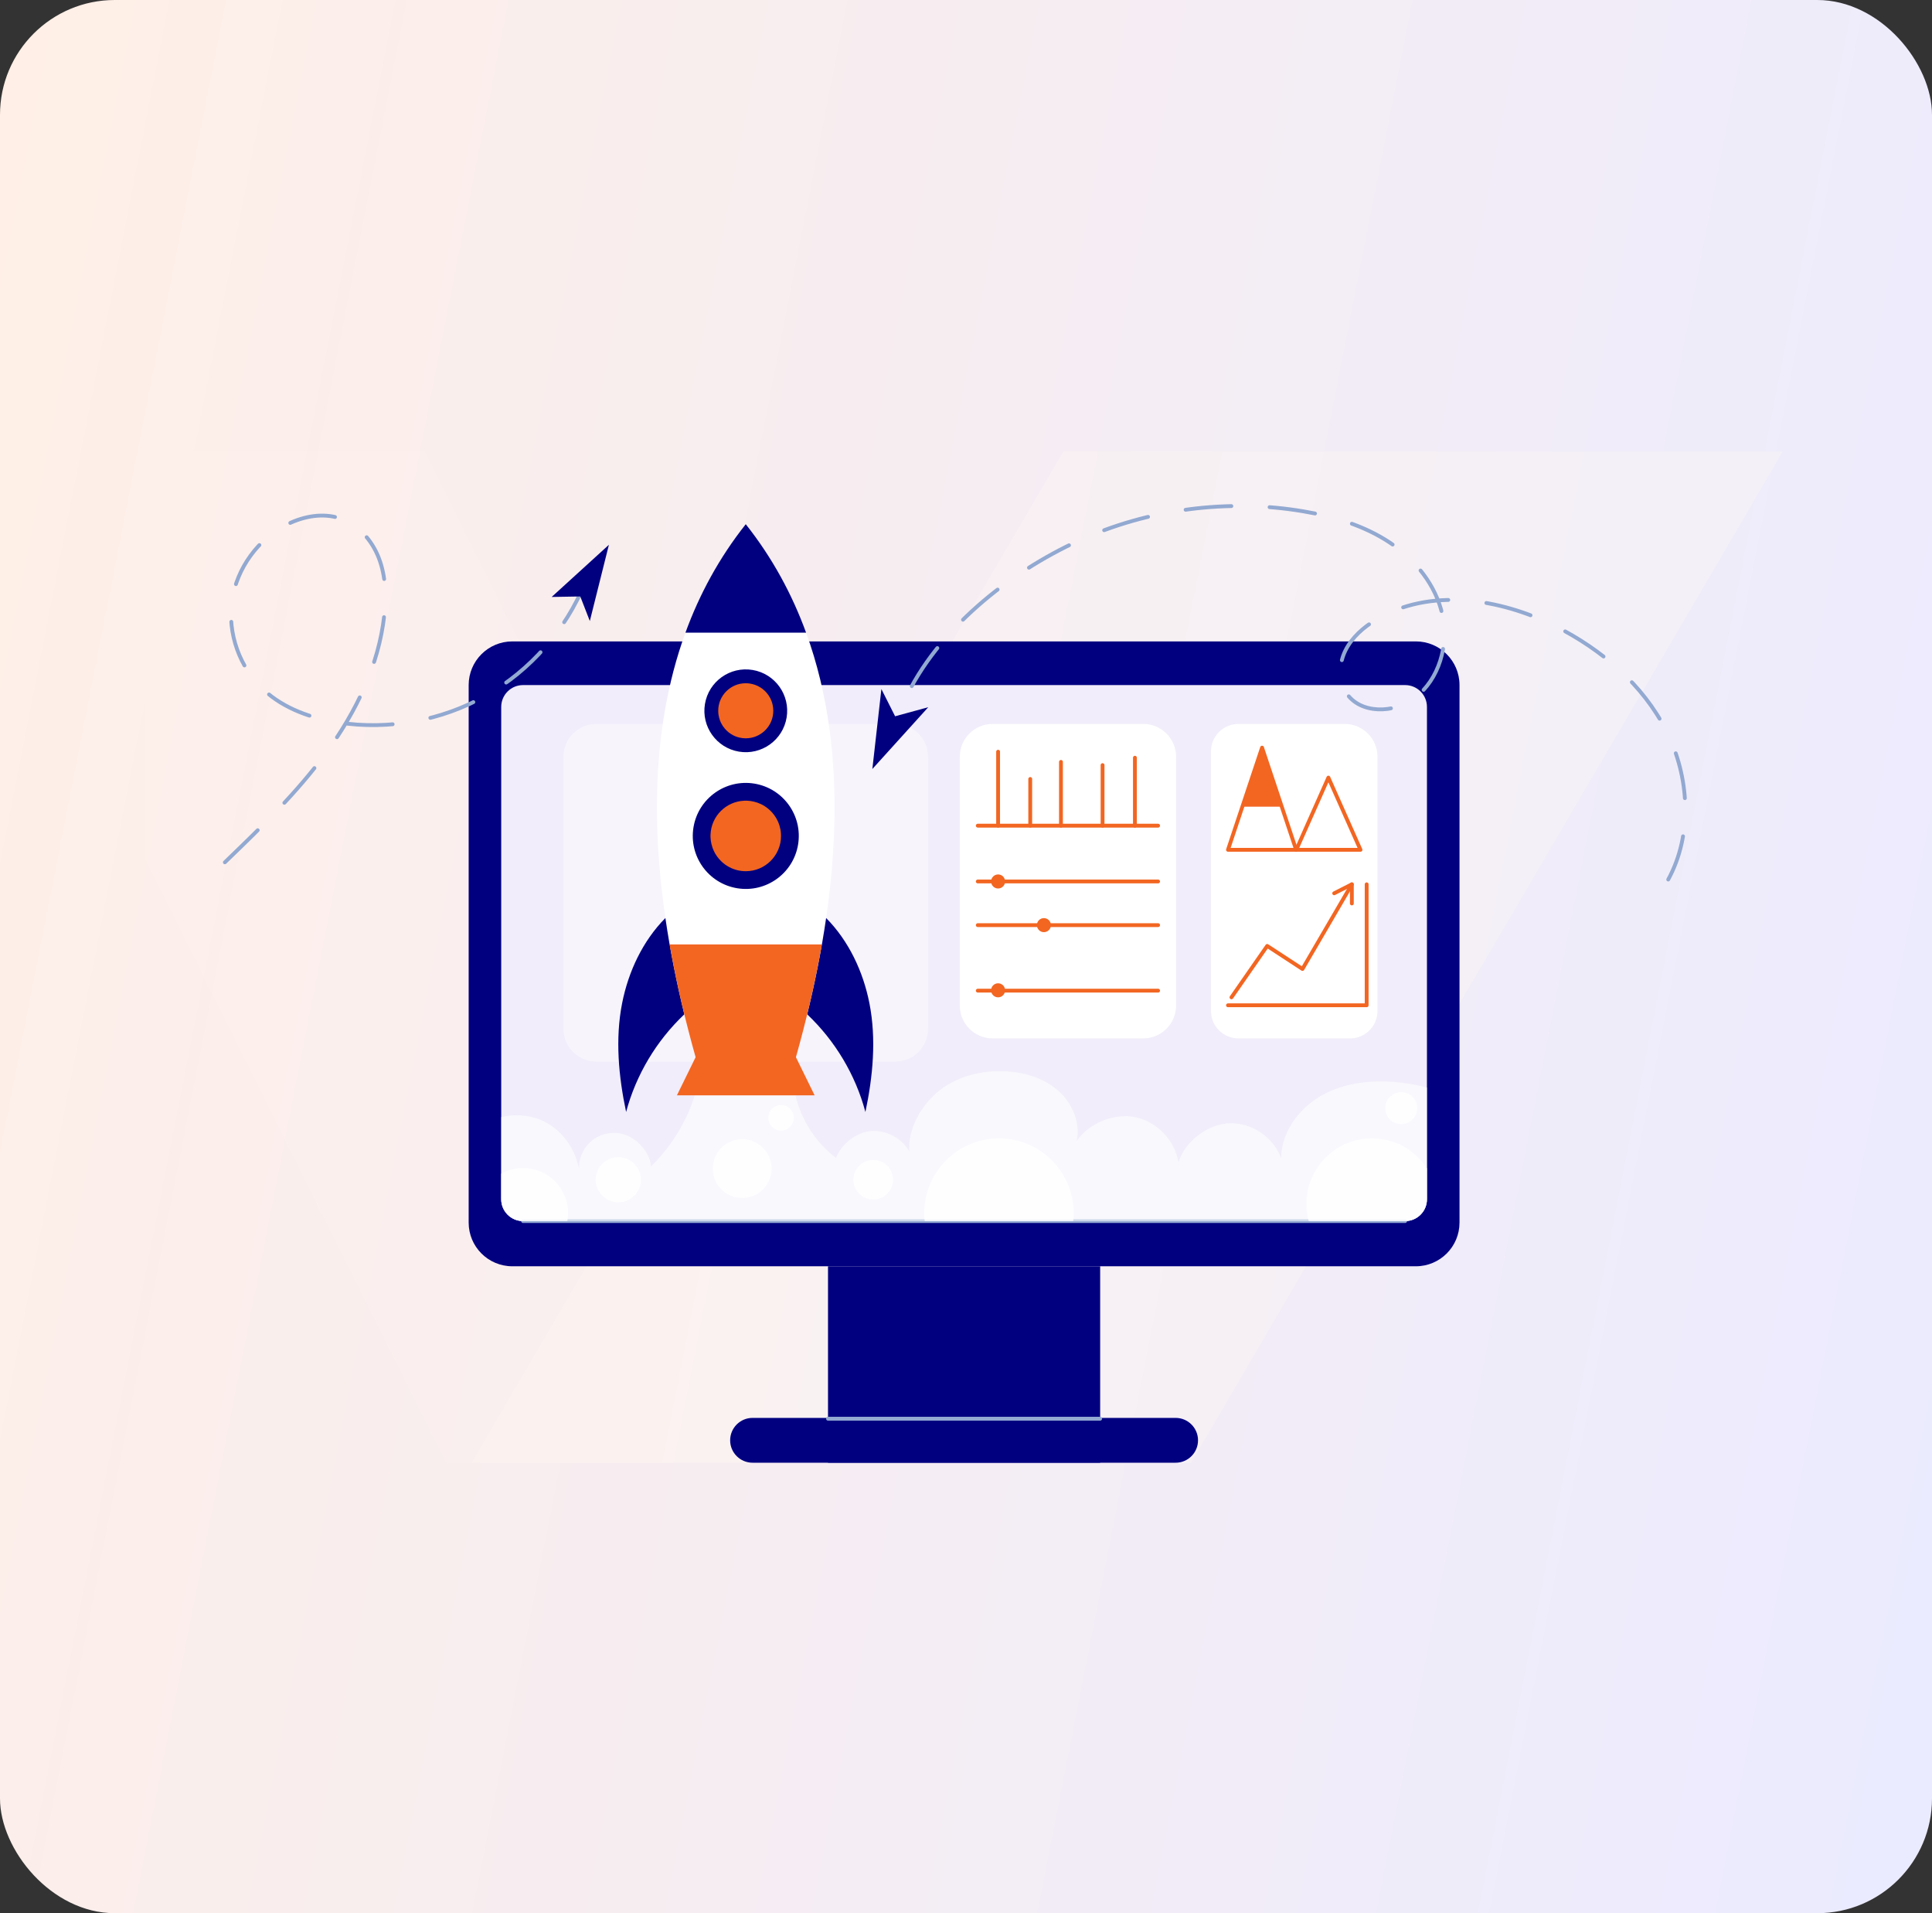 <svg xmlns="http://www.w3.org/2000/svg" width="505" height="500" viewBox="0 0 505 500" fill="none"><rect x="0" y="0" width="505" height="500" fill="#333333" stroke="none"/><rect width="505" height="500" rx="30" fill="url(#paint0_linear_445_344)"></rect><path opacity="0.2" d="M242.892 382.274H116.655L38 224.796V118H110.903L242.892 382.274Z" fill="#FFF9F2"></path><path opacity="0.3" d="M466 118L311.331 382.274H123.286L277.949 118H466Z" fill="#FFF9F2"></path><path d="M370.084 330.934H133.916C127.612 330.934 122.503 325.824 122.503 319.52V179.04C122.503 172.737 127.612 167.627 133.916 167.627H370.085C376.388 167.627 381.498 172.737 381.498 179.04V319.52C381.497 325.824 376.388 330.934 370.084 330.934Z" fill="#010180"></path><path d="M287.568 330.934H216.431V382.274H287.568V330.934Z" fill="#010180"></path><path d="M307.291 370.559H196.709C193.474 370.559 190.851 373.181 190.851 376.416C190.851 379.65 193.474 382.273 196.709 382.273H307.291C310.526 382.273 313.149 379.651 313.149 376.416C313.149 373.181 310.526 370.559 307.291 370.559Z" fill="#010180"></path><path d="M372.987 184.748V313.416C372.987 316.566 370.43 319.123 367.28 319.123H136.719C133.569 319.123 131.013 316.566 131.013 313.416V184.748C131.013 181.592 133.569 179.041 136.719 179.041H367.28C370.43 179.041 372.987 181.592 372.987 184.748Z" fill="#F1EDFA"></path><path d="M216.431 370.771H287.568" stroke="#92A9D1" stroke-miterlimit="10" stroke-linecap="round" stroke-linejoin="round"></path><path d="M367.279 319.121H136.721" stroke="#92A9D1" stroke-miterlimit="10" stroke-linecap="round" stroke-linejoin="round"></path><path opacity="0.6" d="M372.987 284.227V313.417C372.987 316.567 370.43 319.124 367.28 319.124H136.72C133.57 319.124 131.013 316.567 131.013 313.417V291.96C133.861 291.281 136.874 291.298 139.693 292.103C145.765 293.843 150.125 299.236 151.346 305.433C151.249 302.295 152.909 299.156 155.563 297.478C158.211 295.795 161.76 295.629 164.557 297.062C167.353 298.488 169.972 301.684 170.166 304.817C175.428 299.704 179.394 293.261 181.614 286.265H207.933C209.417 292.685 213.275 298.648 218.519 302.592C219.986 298.922 223.872 295.835 227.815 295.578C231.764 295.321 235.765 297.495 237.699 300.942C237.197 294.985 240.98 288.513 245.711 284.867C250.442 281.214 256.605 279.719 262.574 279.97C267.551 280.181 272.612 281.631 276.402 284.861C280.191 288.097 282.485 293.295 281.452 298.169C284.665 293.444 291.393 290.767 296.974 292.011C302.555 293.255 307.138 298.129 308.039 303.773C309.717 298.266 315.726 293.718 321.473 293.558C327.225 293.392 332.875 297.222 334.855 302.62C335.015 295.395 339.997 289.021 346.451 285.763C352.9 282.498 360.478 282.105 367.64 283.12C369.437 283.377 371.247 283.72 372.987 284.227Z" fill="white"></path><g opacity="0.8"><path d="M280.636 317.028C280.636 317.736 280.596 318.432 280.522 319.123H241.7C241.625 318.432 241.585 317.736 241.585 317.028C241.585 306.248 250.328 297.506 261.108 297.506C271.894 297.506 280.636 306.248 280.636 317.028Z" fill="white"></path><path d="M148.498 317.029C148.498 317.742 148.436 318.444 148.31 319.123H136.72C133.57 319.123 131.013 316.566 131.013 313.416V306.734C132.702 305.792 134.648 305.256 136.72 305.256C143.225 305.256 148.498 310.529 148.498 317.029Z" fill="white"></path><path d="M372.988 305.33V313.416C372.988 316.566 370.431 319.123 367.281 319.123H342.075C341.681 317.69 341.475 316.189 341.475 314.637C341.475 305.176 349.145 297.506 358.607 297.506C364.639 297.506 369.94 300.622 372.988 305.33Z" fill="white"></path><path d="M228.252 313.496C231.114 313.496 233.434 311.176 233.434 308.314C233.434 305.453 231.114 303.133 228.252 303.133C225.39 303.133 223.07 305.453 223.07 308.314C223.07 311.176 225.39 313.496 228.252 313.496Z" fill="white"></path><path d="M370.38 290.275C370.75 287.997 369.204 285.85 366.926 285.48C364.648 285.11 362.501 286.656 362.131 288.934C361.76 291.212 363.307 293.359 365.585 293.729C367.863 294.1 370.01 292.553 370.38 290.275Z" fill="white"></path><path d="M200.816 292.129C200.816 290.286 202.309 288.793 204.152 288.793C205.994 288.793 207.488 290.286 207.488 292.129C207.488 293.972 205.994 295.465 204.152 295.465C202.31 295.466 200.816 293.972 200.816 292.129Z" fill="white"></path><path d="M161.615 314.221C164.877 314.221 167.522 311.577 167.522 308.315C167.522 305.053 164.877 302.408 161.615 302.408C158.353 302.408 155.709 305.053 155.709 308.315C155.709 311.577 158.353 314.221 161.615 314.221Z" fill="white"></path><path d="M201.455 307.26C202.479 303.14 199.97 298.97 195.849 297.946C191.729 296.922 187.559 299.431 186.535 303.552C185.511 307.672 188.021 311.842 192.141 312.866C196.261 313.89 200.431 311.38 201.455 307.26Z" fill="white"></path></g><path opacity="0.4" d="M234.026 277.448H155.84C151.132 277.448 147.28 273.596 147.28 268.888V197.755C147.28 193.047 151.132 189.195 155.84 189.195H234.026C238.734 189.195 242.586 193.047 242.586 197.755V268.888C242.586 273.596 238.734 277.448 234.026 277.448Z" fill="white"></path><path d="M298.855 271.377H259.437C254.729 271.377 250.877 267.525 250.877 262.817V197.755C250.877 193.047 254.729 189.195 259.437 189.195H298.855C303.563 189.195 307.415 193.047 307.415 197.755V262.817C307.415 267.525 303.563 271.377 298.855 271.377Z" fill="white"></path><path d="M352.906 271.377H323.693C319.756 271.377 316.534 268.156 316.534 264.218V196.354C316.534 192.417 319.756 189.195 323.693 189.195H351.504C356.212 189.195 360.064 193.047 360.064 197.755V264.218C360.064 268.156 356.843 271.377 352.906 271.377Z" fill="white"></path><path d="M255.576 215.783H302.715" stroke="#F26622" stroke-miterlimit="10" stroke-linecap="round" stroke-linejoin="round"></path><path d="M260.892 196.453V215.783" stroke="#F26622" stroke-miterlimit="10" stroke-linecap="round" stroke-linejoin="round"></path><path d="M269.291 203.58V215.782" stroke="#F26622" stroke-miterlimit="10" stroke-linecap="round" stroke-linejoin="round"></path><path d="M277.323 199.115V215.782" stroke="#F26622" stroke-miterlimit="10" stroke-linecap="round" stroke-linejoin="round"></path><path d="M296.652 198.023V215.783" stroke="#F26622" stroke-miterlimit="10" stroke-linecap="round" stroke-linejoin="round"></path><path d="M288.196 199.957V215.783" stroke="#F26622" stroke-miterlimit="10" stroke-linecap="round" stroke-linejoin="round"></path><path d="M255.577 230.365H302.715" stroke="#F26622" stroke-miterlimit="10" stroke-linecap="round" stroke-linejoin="round"></path><path d="M255.577 241.779H302.715" stroke="#F26622" stroke-miterlimit="10" stroke-linecap="round" stroke-linejoin="round"></path><path d="M255.577 258.898H302.715" stroke="#F26622" stroke-miterlimit="10" stroke-linecap="round" stroke-linejoin="round"></path><path d="M260.892 232.201C261.906 232.201 262.728 231.379 262.728 230.365C262.728 229.351 261.906 228.529 260.892 228.529C259.879 228.529 259.057 229.351 259.057 230.365C259.057 231.379 259.879 232.201 260.892 232.201Z" fill="#F26622"></path><path d="M272.866 243.615C273.88 243.615 274.702 242.793 274.702 241.779C274.702 240.765 273.88 239.943 272.866 239.943C271.852 239.943 271.03 240.765 271.03 241.779C271.03 242.793 271.852 243.615 272.866 243.615Z" fill="#F26622"></path><path d="M260.892 260.648C261.906 260.648 262.728 259.826 262.728 258.812C262.728 257.798 261.906 256.977 260.892 256.977C259.878 256.977 259.056 257.798 259.056 258.812C259.056 259.826 259.878 260.648 260.892 260.648Z" fill="#F26622"></path><path d="M329.887 195.391L320.979 222.093H338.795L329.887 195.391Z" stroke="#F26622" stroke-miterlimit="10" stroke-linecap="round" stroke-linejoin="round"></path><path d="M347.226 203.223L338.834 222.092H355.619L347.226 203.223Z" stroke="#F26622" stroke-miterlimit="10" stroke-linecap="round" stroke-linejoin="round"></path><path d="M329.887 195.391L324.741 210.816H335.033L329.887 195.391Z" fill="#F26622"></path><path d="M321.888 260.649L331.23 247.212L340.449 253.235L353.356 231.109" stroke="#F26622" stroke-miterlimit="10" stroke-linecap="round" stroke-linejoin="round"></path><path d="M353.356 236.113V231.109L348.738 233.456" stroke="#F26622" stroke-miterlimit="10" stroke-linecap="round" stroke-linejoin="round"></path><path d="M357.228 231.109V262.725H320.98" stroke="#F26622" stroke-miterlimit="10" stroke-linecap="round" stroke-linejoin="round"></path><path d="M58.777 225.357C68.2 216.274 77.674 207.132 85.385 196.558C93.095 185.983 99.024 173.793 100.443 160.783C100.99 155.777 100.841 150.588 99.039 145.886C97.237 141.183 93.597 137.015 88.81 135.45C84.39 134.004 79.465 134.901 75.283 136.936C67.542 140.705 61.878 148.459 60.642 156.979C59.406 165.5 62.634 174.544 68.985 180.357C74.289 185.211 81.38 187.722 88.485 188.824C101.642 190.864 115.465 188.335 127.047 181.769C138.631 175.203 147.9 164.642 152.907 152.305" stroke="#92A9D1" stroke-miterlimit="10" stroke-linecap="round" stroke-linejoin="round" stroke-dasharray="12 10"></path><path d="M144.199 156.011L159.16 142.375L154.173 162.304L151.679 155.882L144.199 156.011Z" fill="#010180"></path><path d="M436.053 229.86C442.5 218.016 441.629 202.999 435.535 190.968C429.44 178.938 418.646 169.737 406.6 163.675C392 156.327 373.674 153.527 359.675 161.961C356.396 163.938 353.384 166.564 351.682 169.994C349.98 173.424 349.777 177.748 351.826 180.983C355.448 186.703 364.439 186.523 369.814 182.407C376.192 177.523 378.733 168.597 377.037 160.746C375.34 152.895 369.899 146.184 363.199 141.752C356.5 137.321 348.617 134.975 340.697 133.635C320.955 130.295 300.233 132.997 282.009 141.288C263.784 149.58 244.899 164.619 236.423 183.085" stroke="#92A9D1" stroke-miterlimit="10" stroke-linecap="round" stroke-linejoin="round" stroke-dasharray="12 10"></path><path d="M230.383 180.08L233.971 187.192L242.637 184.823L228.022 200.978L230.383 180.08Z" fill="#010180"></path><path d="M218.085 215.398C217.817 226.206 216.578 236.958 214.741 247.321C212.955 257.445 210.604 267.203 208.047 276.294L212.938 286.263H176.929L181.819 276.294C179.679 268.693 177.688 260.629 176.05 252.269C175.73 250.631 175.416 248.982 175.125 247.321C170.417 220.705 169.596 191.567 179.166 165.339C182.801 155.37 187.937 145.822 194.933 136.994C201.929 145.822 207.065 155.37 210.701 165.339C216.544 181.352 218.513 198.449 218.085 215.398Z" fill="white"></path><path d="M178.873 265.092C171.586 271.986 166.239 280.917 163.659 290.612C161.69 281.316 160.772 271.529 162.609 262.204C164.241 253.913 168.008 245.901 173.925 239.92C175.187 248.577 176.91 257.029 178.873 265.092Z" fill="#010180"></path><path d="M210.994 265.092C218.281 271.986 223.628 280.917 226.208 290.612C228.176 281.316 229.095 271.529 227.258 262.204C225.626 253.913 221.859 245.901 215.941 239.92C214.68 248.577 212.957 257.029 210.994 265.092Z" fill="#010180"></path><path d="M210.701 165.339H179.166C182.801 155.37 187.937 145.822 194.933 136.994C201.929 145.822 207.065 155.37 210.701 165.339Z" fill="#010180"></path><path d="M208.048 276.293L212.938 286.263H176.929L181.82 276.293C179.263 267.202 176.912 257.444 175.126 247.32H214.741C212.955 257.444 210.604 267.202 208.048 276.293Z" fill="#F26622"></path><path d="M205.612 187.54C206.594 181.645 202.611 176.07 196.716 175.088C190.821 174.107 185.246 178.089 184.264 183.984C183.282 189.879 187.265 195.454 193.16 196.436C199.055 197.418 204.63 193.435 205.612 187.54Z" fill="#010180"></path><path d="M202.129 185.757C202.129 189.734 198.91 192.953 194.933 192.953C194.379 192.953 193.843 192.89 193.329 192.77C192.707 192.633 192.114 192.411 191.566 192.12C190.727 191.674 189.985 191.07 189.392 190.345C189.015 189.894 188.696 189.403 188.444 188.872C188.239 188.444 188.074 187.994 187.959 187.52C187.897 187.303 187.857 187.081 187.822 186.852V186.847C187.765 186.493 187.737 186.128 187.737 185.757C187.737 181.779 190.955 178.561 194.933 178.561C195.304 178.561 195.669 178.589 196.029 178.646C196.257 178.68 196.479 178.72 196.696 178.783C197.176 178.897 197.638 179.068 198.072 179.28C198.602 179.536 199.093 179.85 199.538 180.233C200.246 180.815 200.845 181.545 201.279 182.367C201.575 182.915 201.798 183.508 201.941 184.13C202.066 184.65 202.129 185.197 202.129 185.757Z" fill="#F26622"></path><path d="M208.607 220.736C209.862 213.187 204.76 206.05 197.211 204.795C189.663 203.54 182.526 208.642 181.271 216.191C180.016 223.74 185.118 230.877 192.667 232.132C200.216 233.387 207.352 228.284 208.607 220.736Z" fill="#010180"></path><path d="M204.15 218.468C204.15 223.559 200.024 227.684 194.933 227.684C194.728 227.684 194.522 227.679 194.317 227.662C193.609 227.616 192.925 227.49 192.274 227.291C191.481 227.057 190.739 226.714 190.054 226.286C189.238 225.778 188.508 225.145 187.891 224.409C187.372 223.798 186.938 223.125 186.59 222.394C186.322 221.824 186.111 221.219 185.968 220.591C185.831 220.038 185.751 219.467 185.728 218.885C185.723 218.748 185.717 218.611 185.717 218.468C185.717 218.337 185.717 218.206 185.728 218.08C185.922 213.304 189.752 209.469 194.528 209.263C194.659 209.258 194.796 209.252 194.933 209.252C195.07 209.252 195.207 209.258 195.338 209.263C195.926 209.286 196.503 209.366 197.056 209.503C197.684 209.646 198.283 209.857 198.854 210.125C199.596 210.473 200.275 210.913 200.891 211.443C201.622 212.054 202.255 212.79 202.763 213.606C203.179 214.28 203.516 215.004 203.75 215.78C203.95 216.431 204.081 217.121 204.127 217.829C204.144 218.04 204.15 218.251 204.15 218.468Z" fill="#F26622"></path><path d="M208.047 276.293H181.82" stroke="#F26622" stroke-miterlimit="10"></path><path d="M214.741 247.32H175.126" stroke="#F26622" stroke-miterlimit="10"></path><defs><linearGradient id="paint0_linear_445_344" x1="0" y1="0" x2="568.818" y2="111.627" gradientUnits="userSpaceOnUse"><stop stop-color="#FFEFE6"></stop><stop offset="1" stop-color="#EBEBFF"></stop></linearGradient></defs></svg>